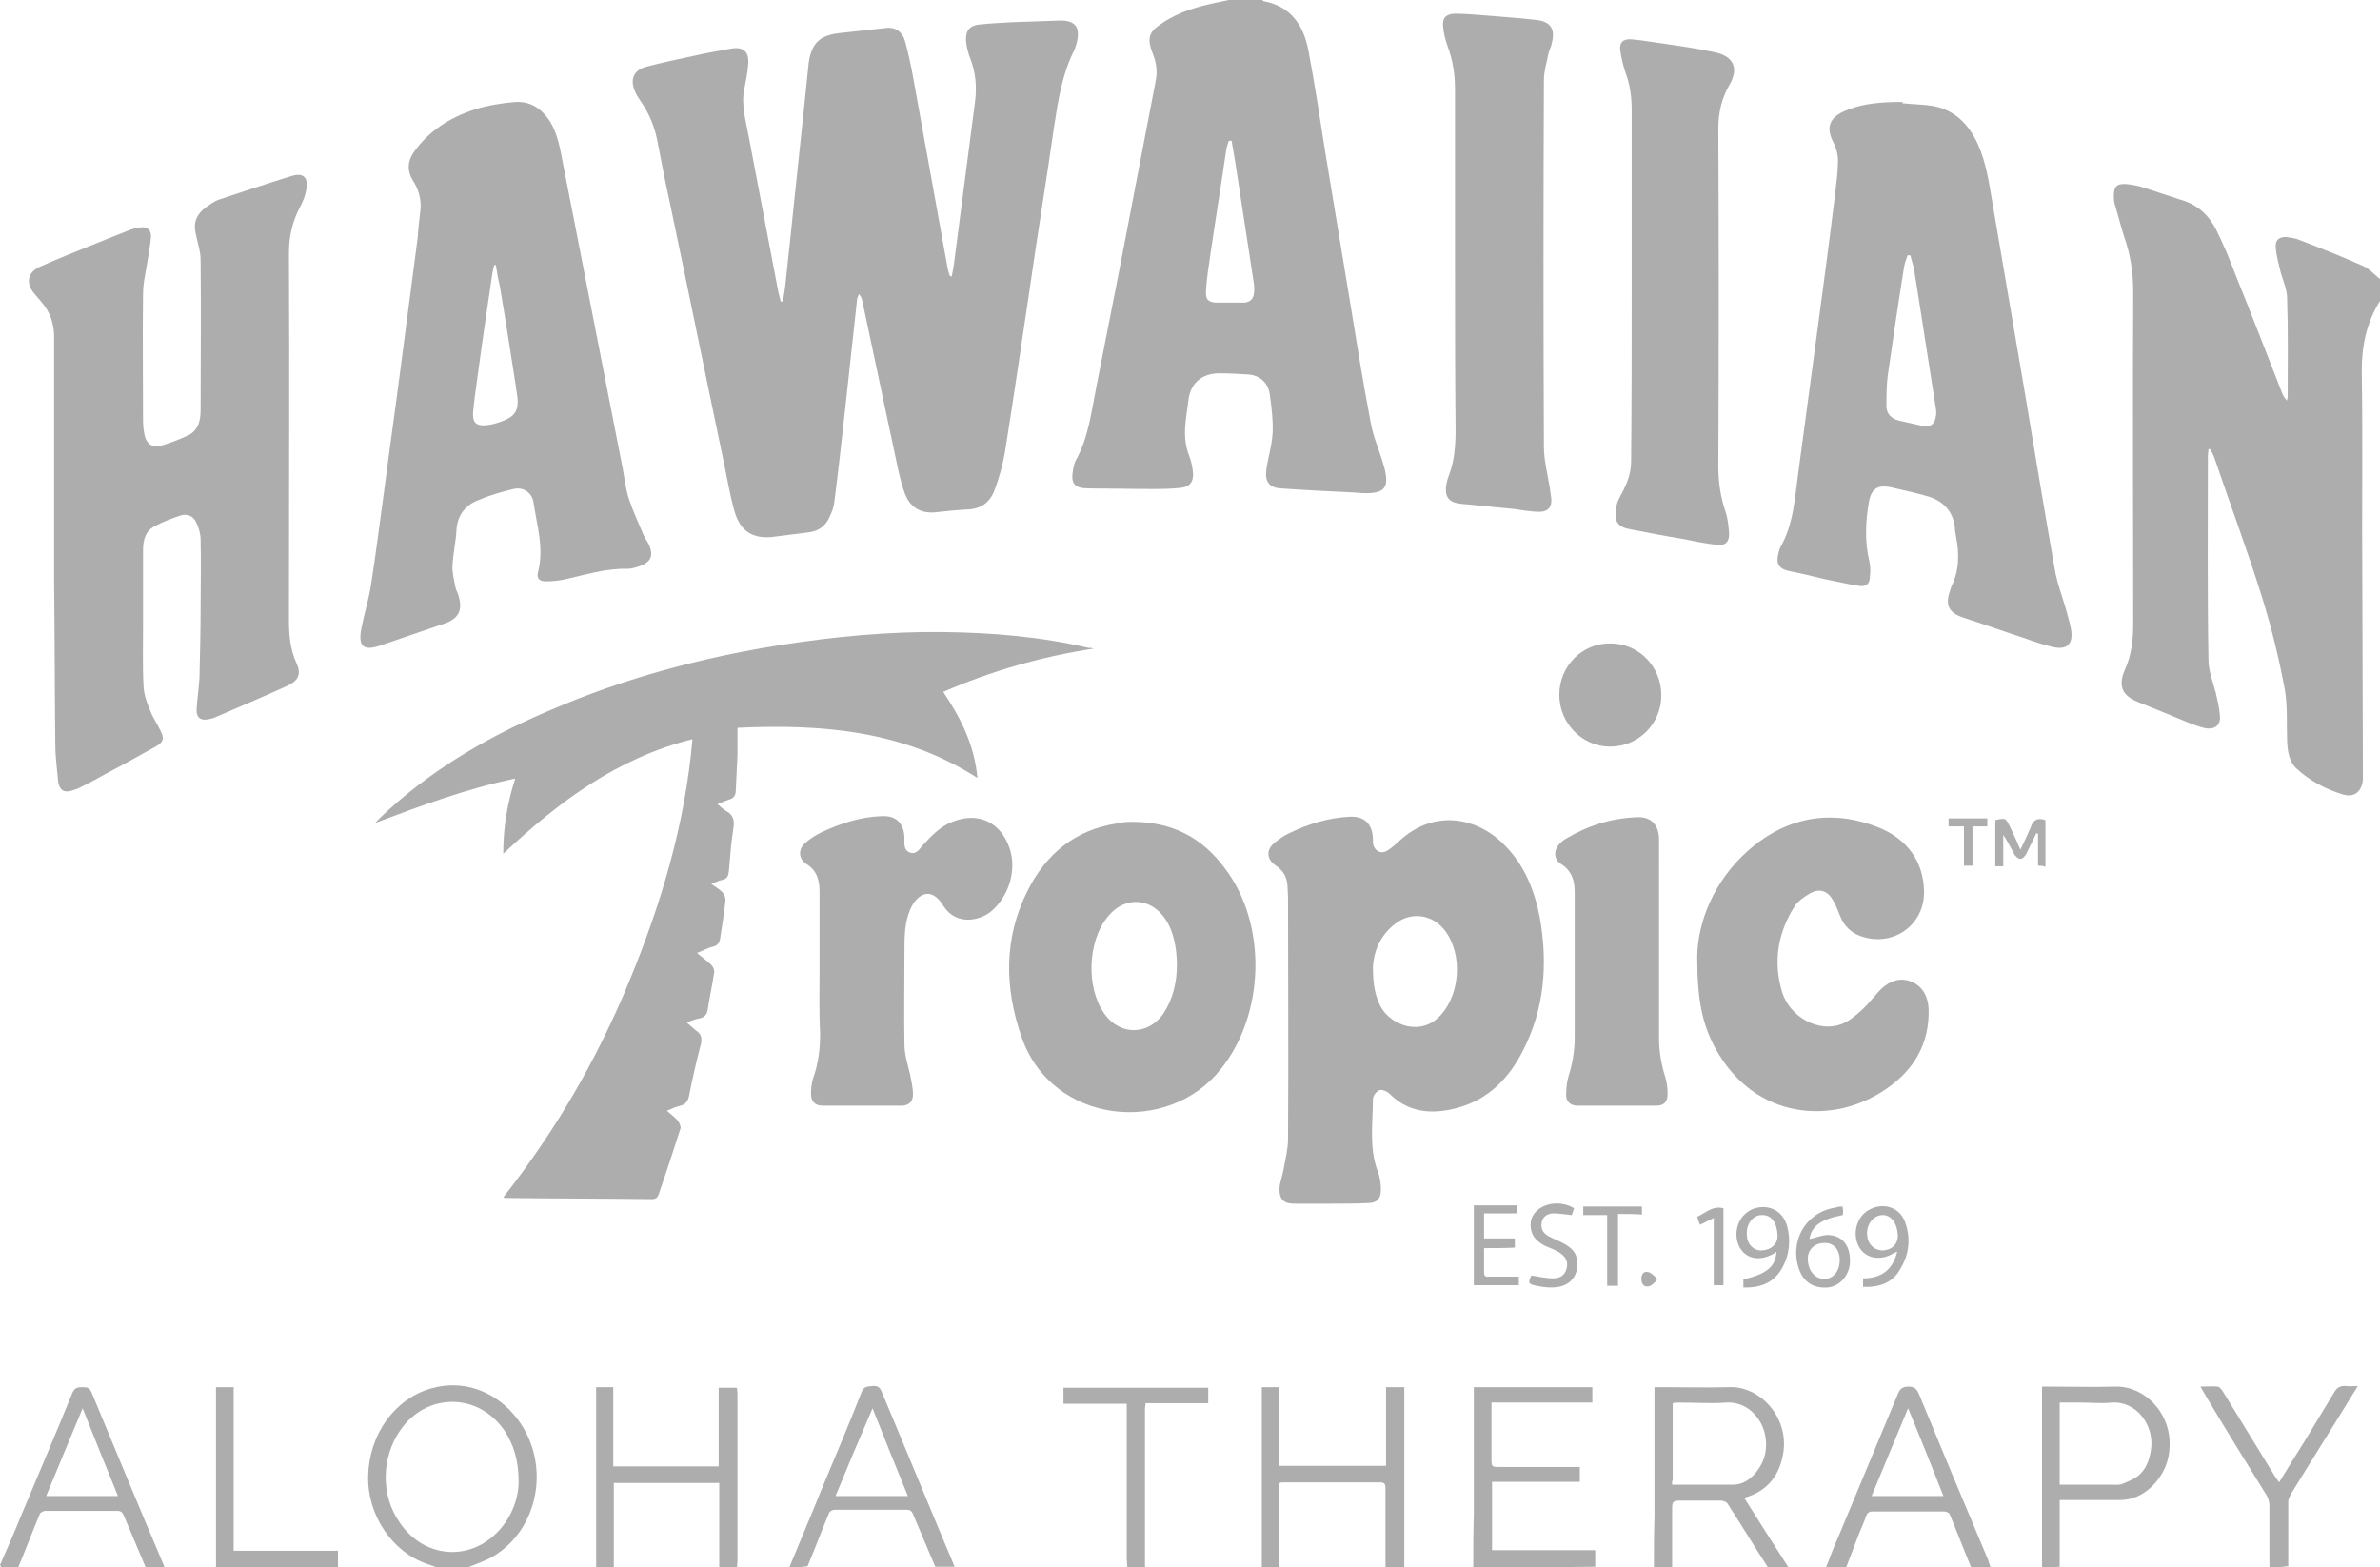 <?xml version="1.0" encoding="utf-8"?>
<!-- Generator: Adobe Illustrator 22.1.0, SVG Export Plug-In . SVG Version: 6.00 Build 0)  -->
<svg version="1.1" id="Calque_1" xmlns="http://www.w3.org/2000/svg" xmlns:xlink="http://www.w3.org/1999/xlink" x="0px" y="0px"
	 width="417.6px" height="275px" viewBox="0 0 417.6 275" style="enable-background:new 0 0 417.6 275;" xml:space="preserve">
<style type="text/css">
	.st0{fill:#ADADAD;}
</style>
<path class="st0" d="M417.6,52.8c-2.3,3.7-3.2,7.7-3.2,12.2c0.2,12.5,0,25,0.1,37.4c0,11.1,0.1,22.2,0.1,33.2c0,0.4,0,0.8,0,1.2
	c-0.2,2.1-1.5,3.2-3.5,2.6c-3-0.9-5.8-2.4-8.1-4.5c-1.4-1.3-1.6-3.1-1.7-4.9c-0.1-3,0.1-6.1-0.4-9c-1-5.4-2.3-10.7-3.9-15.9
	c-2.6-8.4-5.7-16.6-8.5-24.9c-0.2-0.5-0.4-0.9-0.7-1.4c-0.1,0-0.2,0-0.3,0c0,0.4-0.1,0.8-0.1,1.2c0,11.9-0.1,23.8,0.1,35.7
	c0,2,0.8,4,1.3,5.9c0.3,1.3,0.6,2.6,0.7,3.9c0.2,1.7-0.8,2.5-2.4,2.3c-1-0.2-2.1-0.6-3.1-1c-2.9-1.2-5.8-2.4-8.8-3.6
	c-2.8-1.1-3.6-2.8-2.4-5.6c1.2-2.6,1.5-5.3,1.5-8.2c0-19.4-0.1-38.8,0-58.2c0-3.4-0.5-6.6-1.6-9.7c-0.6-1.9-1.1-3.9-1.7-5.9
	c-0.1-0.4-0.1-0.8-0.1-1.2c0-1.7,0.5-2.2,2.2-2.1c1,0.1,2.1,0.3,3,0.6c2.4,0.8,4.9,1.6,7.3,2.4c2.5,0.9,4.2,2.6,5.4,4.9
	c1.3,2.6,2.4,5.2,3.4,7.9c2.8,6.9,5.5,13.9,8.2,20.8c0.2,0.5,0.4,0.9,0.9,1.4c0-0.3,0.1-0.5,0.1-0.8c0-5.7,0.1-11.4-0.1-17.2
	c0-1.6-0.8-3.2-1.2-4.8c-0.3-1.3-0.7-2.7-0.8-4.1c-0.1-1.3,0.6-1.9,2-1.8c0.6,0.1,1.3,0.2,1.9,0.4c3.9,1.5,7.7,3,11.5,4.7
	c1.1,0.5,2,1.6,3.1,2.4C417.6,50.6,417.6,51.7,417.6,52.8z"/>
<path class="st0" d="M221.5,0c0.1,0.1,0.1,0.2,0.2,0.2c4.9,0.9,7.1,4.4,7.9,8.8c1.1,5.8,2,11.7,2.9,17.5c1.5,9.1,3,18.1,4.5,27.2
	c1.1,6.8,2.2,13.6,3.5,20.4c0.4,2.3,1.3,4.4,2,6.6c0.3,1,0.6,1.9,0.7,2.9c0.2,1.9-0.5,2.7-2.5,2.9c-1.1,0.1-2.2,0-3.3-0.1
	c-4.2-0.2-8.4-0.4-12.6-0.7c-2.1-0.1-2.9-1.2-2.6-3.3c0.3-2.2,1-4.3,1.1-6.5c0.1-2.2-0.2-4.5-0.5-6.7c-0.3-2.1-1.8-3.4-3.9-3.5
	c-1.6-0.1-3.3-0.2-4.9-0.2c-3.2,0-5.2,1.8-5.5,4.9c-0.1,1-0.3,2-0.4,3c-0.3,2.3-0.3,4.5,0.6,6.7c0.3,0.8,0.5,1.7,0.6,2.6
	c0.2,1.7-0.4,2.7-2.1,2.9c-1.8,0.2-3.6,0.2-5.4,0.2c-3.6,0-7.1-0.1-10.7-0.1c-2.6,0-3.3-0.8-2.8-3.4c0.1-0.5,0.2-1,0.4-1.4
	c2.3-4.1,2.8-8.7,3.7-13.2c2.3-11.6,4.6-23.3,6.8-34.9c1.2-6.2,2.4-12.5,3.6-18.7c0.3-1.6,0.1-3.1-0.5-4.6c-1.1-2.8-0.8-3.9,1.7-5.5
	c3-2,6.3-2.9,9.7-3.6c0.8-0.2,1.6-0.3,2.4-0.5C217.8,0,219.7,0,221.5,0z M216.1,24.7c-0.2,0-0.3,0-0.5,0c-0.1,0.4-0.3,0.9-0.4,1.3
	c-0.9,6.2-1.9,12.3-2.8,18.5c-0.3,2.2-0.7,4.4-0.8,6.6c-0.1,1.5,0.5,2,2,2c1.5,0,3,0,4.6,0c1,0,1.7-0.6,1.8-1.5
	c0.1-0.6,0.1-1.3,0-1.9c-1.1-7.2-2.2-14.4-3.3-21.5C216.5,27,216.3,25.8,216.1,24.7z"/>
<path class="st0" d="M290.2,275c0-3,0-5.9,0.1-8.9c0-7.1,0-14.2,0-21.3c0-0.4,0-0.9,0-1.4c0.6,0,1.2,0,1.7,0c3.8,0,7.5,0.1,11.3,0
	c5.5-0.3,10.6,5.3,9.6,11.5c-0.6,3.8-2.6,6.6-6.5,7.8c-0.1,0-0.2,0.1-0.3,0.2c2.6,4.1,5.1,8.1,7.7,12.1c-1.2,0-2.4,0-3.6,0
	c-2.4-3.7-4.7-7.5-7.1-11.2c-0.2-0.3-0.8-0.5-1.2-0.5c-2.4,0-4.9,0-7.3,0c-1,0-1.2,0.3-1.2,1.2c0,3.5,0,7,0,10.5
	C292.2,275,291.2,275,290.2,275z M293.4,260.5c3.6,0,7.1,0,10.7,0c1.5,0,2.7-0.7,3.7-1.8c1.9-2.1,2.5-4.6,1.8-7.4
	c-0.8-2.9-3.3-5.4-6.7-5.2c-2.7,0.2-5.4,0-8.1,0c-0.4,0-0.8,0-1.3,0.1c0,4.6,0,9.1,0,13.5C293.3,260,293.4,260.2,293.4,260.5z"/>
<path class="st0" d="M76.6,275c-0.6-0.2-1.1-0.4-1.7-0.6c-6.1-2.1-10.5-8.6-10.3-15.5c0.2-7.3,4.7-13.5,11.1-15.3
	c5.6-1.6,11.4,0.5,15.1,5.4c5.9,7.8,3.8,19.3-4.3,24.1c-1.4,0.8-2.9,1.3-4.4,1.9C80.2,275,78.4,275,76.6,275z M91,260
	c0-3.8-0.9-6.6-2.5-9c-4.6-6.7-13.7-6.7-18.3,0c-3.3,4.8-3.4,11.4-0.1,16.1c4.2,6.3,12.3,7,17.4,1.5C89.9,266,91,262.7,91,260z"/>
<path class="st0" d="M126.2,275c0-4.9,0-9.8,0-14.8c-6.2,0-12.2,0-18.5,0c0,4.9,0,9.9,0,14.8c-1,0-2.1,0-3.1,0c0-10.5,0-21,0-31.6
	c1,0,2,0,3,0c0,4.6,0,9.2,0,13.9c6.2,0,12.3,0,18.5,0c0-4.6,0-9.1,0-13.8c1.1,0,2.1,0,3.2,0c0,0.3,0.1,0.7,0.1,1.1
	c0,9.8,0,19.5,0,29.3c0,0.4-0.1,0.8-0.1,1.2C128.3,275,127.3,275,126.2,275z"/>
<path class="st0" d="M243.1,275c0-4.6,0-9.2,0-13.8c0-0.7-0.1-1.1-0.9-1.1c-5.7,0-11.5,0-17.2,0c-0.1,0-0.2,0-0.5,0.1
	c0,4.9,0,9.8,0,14.8c-1,0-2.1,0-3.1,0c0-10.5,0-21,0-31.6c1.1,0,2,0,3.1,0c0,4.6,0,9.2,0,13.8c6.3,0,12.4,0,18.7,0
	c0-4.6,0-9.2,0-13.8c1.1,0,2,0,3.2,0c0,10.5,0,21.1,0,31.6C245.2,275,244.2,275,243.1,275z"/>
<path class="st0" d="M258.5,275c0-3.1,0-6.2,0.1-9.2c0-7,0-14,0-21c0-0.4,0-0.9,0-1.4c7,0,13.8,0,20.8,0c0,0.9,0,1.7,0,2.7
	c-5.9,0-11.7,0-17.7,0c0,0.7,0,1.2,0,1.8c0,2.6,0,5.3,0,7.9c0,1.6,0,1.6,1.6,1.6c4.2,0,8.3,0,12.5,0c0.4,0,0.9,0,1.4,0
	c0,0.9,0,1.7,0,2.6c-5.1,0-10.2,0-15.4,0c0,4.1,0,8,0,12c6,0,11.9,0,18.1,0c0,1,0,2,0,2.9C272.7,275,265.6,275,258.5,275z"/>
<path class="st0" d="M358.3,275c0-10.5,0-21,0-31.7c0.5,0,0.9,0,1.4,0c3.8,0,7.6,0.1,11.4,0c4.3-0.2,8.8,3.4,9.5,8.6
	c0.4,3.4-0.5,6.4-3,8.9c-1.6,1.5-3.4,2.4-5.7,2.4c-3,0-6.1,0-9.1,0c-0.4,0-0.9,0-1.4,0c0,4,0,7.9,0,11.7
	C360.4,275,359.4,275,358.3,275z M361.4,260.5c3.1,0,6,0,9,0c0.6,0,1.3,0.1,1.9-0.1c1-0.4,2-0.8,2.8-1.4c1.4-1.1,2-2.7,2.3-4.5
	c0.7-4.4-2.5-8.7-6.9-8.4c-1.7,0.2-3.5,0-5.3,0c-1.3,0-2.5,0-3.8,0C361.4,251,361.4,255.7,361.4,260.5z"/>
<path class="st0" d="M320.4,275c0.7-1.7,1.3-3.5,2.1-5.2c3.5-8.4,7-16.8,10.5-25.2c0.4-1,0.9-1.3,1.9-1.3c1,0,1.4,0.4,1.8,1.3
	c4,9.7,8,19.3,12.1,29c0.2,0.5,0.3,1,0.5,1.5c-1.1,0-2.2,0-3.4,0c-1.3-3.1-2.5-6.3-3.8-9.4c-0.1-0.3-0.7-0.5-1-0.5
	c-4.2,0-8.3,0-12.5,0c-0.7,0-1,0.3-1.2,0.9c-0.4,1.2-1,2.4-1.4,3.5c-0.7,1.8-1.4,3.7-2.1,5.5C322.6,275,321.5,275,320.4,275z
	 M334.8,247.1c-2.2,5.3-4.3,10.3-6.4,15.4c4.3,0,8.4,0,12.6,0C339,257.4,337,252.4,334.8,247.1z"/>
<path class="st0" d="M138.5,275c1.8-4.4,3.7-8.8,5.5-13.3c2.4-5.8,4.9-11.6,7.2-17.5c0.4-1,1.1-0.9,1.9-1c0.8-0.1,1.3,0.2,1.6,1
	c4.3,10.2,8.5,20.5,12.8,30.7c-1.1,0-2.2,0-3.4,0c-1.3-3-2.5-6-3.8-9c-0.2-0.5-0.4-1-1.2-1c-4.2,0-8.5,0-12.7,0
	c-0.3,0-0.8,0.3-0.9,0.5c-1.3,3.1-2.5,6.3-3.8,9.4C140.7,275,139.6,275,138.5,275z M146.6,262.5c4.3,0,8.4,0,12.7,0
	c-2.1-5.1-4.1-10.1-6.2-15.4C150.8,252.4,148.7,257.4,146.6,262.5z"/>
<path class="st0" d="M0,274.6c1.3-3,2.6-5.9,3.8-8.9c3-7.1,6-14.2,8.9-21.3c0.4-0.9,0.9-1,1.7-1c0.8,0,1.3,0,1.7,1
	c4.2,10.1,8.4,20.3,12.7,30.4c0,0.1,0.1,0.2,0.2,0.3c-1.1,0-2.2,0-3.4,0c-1.3-3-2.5-6-3.8-9c-0.2-0.5-0.4-1-1.2-1
	c-4.2,0-8.5,0-12.7,0c-0.3,0-0.8,0.3-0.9,0.5c-1.3,3.1-2.5,6.3-3.8,9.4c-1,0-2,0-3,0C0.2,275,0.1,274.7,0,274.6z M20.7,262.5
	c-2.1-5.1-4.1-10.1-6.2-15.4c-2.2,5.3-4.3,10.3-6.4,15.4C12.3,262.5,16.5,262.5,20.7,262.5z"/>
<path class="st0" d="M197.8,275c0-0.5-0.1-1-0.1-1.5c0-8.5,0-17,0-25.5c0-0.5,0-1,0-1.7c-3.7,0-7.4,0-11.1,0c0-1,0-1.9,0-2.8
	c8.5,0,16.9,0,25.4,0c0,0.8,0,1.7,0,2.7c-3.7,0-7.3,0-11,0c0,0.4-0.1,0.7-0.1,0.9c0,9.2,0,18.3,0,27.5c0,0.2,0,0.3,0.1,0.5
	C199.8,275,198.8,275,197.8,275z"/>
<path class="st0" d="M398.2,275c0-3.6,0-7.2,0-10.8c0-0.7-0.2-1.4-0.6-2c-3.6-5.8-7.2-11.6-10.7-17.5c-0.2-0.4-0.5-0.8-0.8-1.4
	c1.1,0,2-0.1,3,0c0.3,0,0.7,0.5,0.9,0.8c3.1,5,6.1,10,9.2,15c0.2,0.3,0.4,0.6,0.7,1c1.6-2.6,3.1-5.1,4.7-7.6
	c1.6-2.7,3.3-5.4,4.9-8.1c0.5-0.9,1.1-1.3,2.2-1.2c0.6,0.1,1.2,0,2,0c-0.3,0.5-0.5,0.9-0.8,1.3c-3.6,5.9-7.3,11.7-10.9,17.6
	c-0.2,0.4-0.5,0.9-0.5,1.3c0,3.8,0,7.6,0,11.4C400.2,275,399.2,275,398.2,275z"/>
<path class="st0" d="M37.9,275c0-10.5,0-21,0-31.6c1.1,0,2,0,3.1,0c0,9.5,0,19.1,0,28.7c6.1,0,12.1,0,18.3,0c0,1,0,2,0,2.9
	C52.2,275,45,275,37.9,275z"/>
<path class="st0" d="M167,48.5c0.2-1,0.4-2.1,0.5-3.1c1.2-9.2,2.4-18.5,3.6-27.7c0.3-2.5,0.1-4.9-0.8-7.3c-0.4-1-0.7-2.1-0.8-3.2
	c-0.1-1.8,0.6-2.7,2.3-2.9c1.9-0.2,3.8-0.3,5.7-0.4c2.9-0.1,5.8-0.2,8.6-0.3c2.5,0,3.4,1.1,2.9,3.6c-0.1,0.5-0.3,1.1-0.5,1.6
	c-2.1,4.1-2.8,8.6-3.5,13.1c-1.4,9.8-3,19.5-4.4,29.3c-1.4,9.4-2.8,18.9-4.3,28.3c-0.4,2.2-1,4.4-1.8,6.5c-0.8,2.2-2.5,3.4-5,3.4
	c-1.8,0.1-3.7,0.3-5.5,0.5c-2.5,0.2-4.4-0.9-5.3-3.5c-0.8-2.2-1.2-4.5-1.7-6.8c-1.9-8.9-3.8-17.9-5.7-26.8c-0.1-0.4-0.2-0.8-0.6-1.2
	c-0.1,0.3-0.2,0.5-0.3,0.8c-0.7,6.4-1.4,12.9-2.1,19.3c-0.6,5.4-1.2,10.9-1.9,16.3c-0.1,0.9-0.4,1.8-0.8,2.6c-0.7,1.7-2,2.6-3.7,2.8
	c-2.1,0.3-4.2,0.5-6.3,0.8c-3.5,0.4-5.7-1-6.7-4.4c-0.8-2.8-1.3-5.8-1.9-8.7c-3.2-15.2-6.3-30.5-9.5-45.7c-0.8-3.6-1.5-7.3-2.2-10.9
	c-0.5-2.4-1.4-4.6-2.8-6.6c-0.4-0.6-0.8-1.2-1.1-1.9c-0.9-2.1-0.2-3.7,2-4.3c2.7-0.7,5.5-1.3,8.3-1.9c2.2-0.5,4.5-0.9,6.7-1.3
	c2-0.3,3,0.5,2.9,2.6c-0.1,1.5-0.4,3-0.7,4.5c-0.6,2.9,0.3,5.7,0.8,8.5c1.7,9.1,3.5,18.2,5.2,27.3c0.1,0.5,0.3,1,0.4,1.5
	c0.1,0,0.2,0,0.4,0c0.1-1,0.3-1.9,0.4-2.9c1.1-10.1,2.1-20.2,3.2-30.3c0.3-2.9,0.6-5.8,0.9-8.7c0.5-3.4,1.9-4.8,5.4-5.2
	c2.7-0.3,5.5-0.6,8.2-0.9c1.5-0.2,2.8,0.6,3.3,2.3c0.6,2.2,1.1,4.5,1.5,6.8c2,11.1,4,22.2,6,33.2c0.1,0.4,0.2,0.7,0.3,1.1
	C166.8,48.5,166.9,48.5,167,48.5z"/>
<path class="st0" d="M9.5,93c0-11.3,0-22.6,0-33.8c0-2.4-0.7-4.5-2.3-6.3c-0.4-0.5-0.8-0.9-1.2-1.4c-1.5-1.8-1.2-3.7,1-4.7
	c1.6-0.7,3.2-1.4,4.7-2c3.5-1.4,7.1-2.9,10.7-4.3c0.7-0.3,1.4-0.5,2.2-0.6c1.2-0.2,1.9,0.4,1.9,1.6c-0.1,1.4-0.4,2.8-0.6,4.2
	c-0.3,2-0.8,3.9-0.8,5.9c-0.1,7.4,0,14.8,0,22.2c0,0.9,0.1,1.8,0.3,2.7c0.4,1.5,1.4,2.1,2.9,1.7c1.6-0.5,3.2-1.1,4.7-1.8
	c1.8-0.9,2.2-2.6,2.2-4.4c0-8.8,0.1-17.6,0-26.4c0-1.6-0.6-3.2-0.9-4.8c-0.4-1.9,0.3-3.3,1.8-4.4c0.7-0.5,1.5-1.1,2.4-1.4
	c4.2-1.4,8.4-2.8,12.6-4.1c2.2-0.7,3.1,0.3,2.6,2.6c-0.2,1-0.6,2-1.1,2.9c-1.3,2.5-1.9,5.1-1.9,7.9c0.1,21.5,0,43,0,64.5
	c0,2.6,0.2,5.1,1.3,7.5c0.9,1.9,0.4,3.1-1.5,4c-4.2,1.9-8.4,3.7-12.6,5.5c-0.4,0.2-0.8,0.3-1.3,0.4c-1.4,0.3-2.2-0.3-2.1-1.8
	c0.1-1.8,0.4-3.7,0.5-5.5c0.1-4.1,0.2-8.2,0.2-12.3c0-4,0.1-7.9,0-11.9c0-1-0.3-2.1-0.8-3.1c-0.6-1.2-1.7-1.5-2.9-1.1
	c-1.4,0.5-2.8,1-4.1,1.7c-1.8,0.8-2.3,2.4-2.3,4.3c0,4.4,0,8.9,0,13.3c0,3.6-0.1,7.2,0.1,10.8c0.1,1.4,0.6,2.8,1.2,4.2
	c0.4,1.1,1.2,2.2,1.7,3.3c0.8,1.5,0.6,2.1-0.8,2.9c-2.9,1.6-5.7,3.2-8.6,4.7c-1.4,0.8-2.9,1.6-4.3,2.3c-0.5,0.3-1.1,0.5-1.7,0.7
	c-1.5,0.5-2.3-0.1-2.5-1.6c-0.2-2.2-0.5-4.4-0.5-6.6c-0.1-9.4-0.1-18.8-0.2-28.2C9.5,99.2,9.5,96.1,9.5,93z"/>
<path class="st0" d="M191.9,113.8c-9.1,1.4-17.9,3.9-26.4,7.6c3.1,4.6,5.5,9.4,6,15.1c-12.9-8.3-27.2-9.5-42.1-8.8
	c0,1.7,0,3.2,0,4.7c-0.1,2.1-0.2,4.2-0.3,6.3c0,0.9-0.4,1.4-1.2,1.6c-0.6,0.2-1.3,0.5-2,0.8c0.6,0.5,1,0.9,1.5,1.2
	c1.2,0.6,1.5,1.6,1.3,2.9c-0.4,2.5-0.6,5.1-0.8,7.6c-0.1,0.9-0.3,1.4-1.2,1.6c-0.6,0.1-1.1,0.4-1.9,0.7c0.7,0.5,1.4,0.9,1.9,1.4
	c0.3,0.3,0.6,0.9,0.6,1.4c-0.2,2.2-0.6,4.4-0.9,6.5c-0.1,0.9-0.4,1.5-1.3,1.7c-0.9,0.2-1.7,0.7-2.8,1.1c0.9,0.8,1.8,1.4,2.5,2.1
	c0.3,0.3,0.6,0.9,0.5,1.4c-0.3,2.1-0.8,4.2-1.1,6.3c-0.1,0.9-0.5,1.5-1.5,1.7c-0.7,0.1-1.4,0.4-2.2,0.7c0.6,0.5,1.1,1,1.6,1.4
	c0.9,0.6,1.1,1.2,0.9,2.3c-0.8,3.1-1.5,6.1-2.1,9.2c-0.2,0.9-0.6,1.5-1.5,1.7c-0.8,0.2-1.5,0.5-2.4,0.9c0.7,0.6,1.4,1.1,1.9,1.7
	c0.3,0.4,0.6,1,0.5,1.4c-1.2,3.8-2.5,7.7-3.8,11.5c-0.2,0.6-0.5,0.9-1.2,0.9c-8.5-0.1-17-0.1-25.4-0.2c-0.2,0-0.3,0-0.7-0.1
	c9.2-11.7,16.5-24.3,22.1-37.9c5.6-13.6,9.8-27.5,11.1-42.5c-13.2,3.3-23.5,11-33.2,20.1c0-4.6,0.7-8.8,2.1-13.2
	c-8.6,1.8-16.6,4.8-24.6,7.8c0.4-0.4,0.8-0.8,1.2-1.2c0.4-0.4,0.9-0.8,1.3-1.2c8.4-7.6,18.1-13.1,28.5-17.5
	c12.8-5.5,26.2-9.1,40-11.3c9.5-1.5,19-2.4,28.6-2.3c8.6,0.1,17.2,0.8,25.7,2.8C191.1,113.6,191.5,113.7,191.9,113.8z"/>
<path class="st0" d="M333.7,18.1c1.8,0.2,3.7,0.2,5.5,0.5c3.8,0.7,6.2,3.2,7.8,6.6c1.5,3.3,2,6.9,2.6,10.4
	c1.9,11.1,3.8,22.3,5.7,33.4c1.7,10.2,3.4,20.5,5.2,30.7c0.4,2.5,1.3,4.8,2,7.2c0.3,1.2,0.7,2.4,0.9,3.6c0.4,2.6-0.8,3.6-3.3,3
	c-1.6-0.4-3.2-0.9-4.8-1.5c-3.7-1.2-7.3-2.5-11-3.7c-2.3-0.8-3-2.1-2.2-4.5c0.1-0.3,0.2-0.6,0.3-0.9c1.4-2.8,1.4-5.8,0.8-8.8
	c-0.1-0.5-0.2-1.1-0.2-1.7c-0.4-2.8-2.1-4.5-4.7-5.3c-2.1-0.6-4.3-1.1-6.5-1.6c-2.4-0.5-3.5,0.3-3.9,2.7c-0.6,3.5-0.7,6.9,0.1,10.3
	c0.2,0.8,0.2,1.8,0.1,2.6c0,1.3-0.6,1.9-1.9,1.7c-2-0.3-4.1-0.8-6.1-1.2c-2.1-0.5-4.1-1-6.2-1.4c-1.7-0.4-2.3-1.2-1.9-2.9
	c0.1-0.4,0.2-0.9,0.4-1.3c2.3-4,2.5-8.5,3.1-12.8c1.1-8.2,2.2-16.4,3.3-24.6c1.1-8.2,2.2-16.4,3.2-24.6c0.2-1.9,0.5-3.9,0.5-5.8
	c0-1.1-0.3-2.2-0.8-3.2c-1.3-2.5-0.8-4.2,1.7-5.4c2.8-1.3,5.8-1.6,8.8-1.7c0.6,0,1.1,0,1.7,0C333.7,18.2,333.7,18.1,333.7,18.1z
	 M335.2,44.8c-0.2,0-0.4,0-0.5,0c-0.2,0.7-0.5,1.3-0.6,2c-1,6.2-1.9,12.4-2.8,18.6c-0.3,2-0.3,4-0.3,5.9c0,1.3,0.9,2.2,2.2,2.5
	c1.3,0.3,2.6,0.6,4,0.9c1.5,0.3,2.3-0.2,2.5-1.8c0.1-0.6,0-1.1-0.1-1.7c-1.3-8.1-2.5-16.2-3.8-24.2
	C335.6,46.3,335.4,45.6,335.2,44.8z"/>
<path class="st0" d="M73.8,36.6c0.1-1.8-0.4-3.5-1.4-5c-1-1.7-0.9-3.3,0.2-4.9c2.7-3.8,6.4-6.1,10.7-7.5c2.2-0.7,4.7-1.1,7-1.3
	c2.7-0.2,4.7,1.1,6.2,3.4c1.4,2.3,1.8,4.9,2.3,7.5c3.5,17.9,7,35.7,10.5,53.6c0.3,1.7,0.5,3.4,1,5c0.7,2.1,1.6,4.1,2.5,6.2
	c0.3,0.8,0.9,1.5,1.2,2.3c0.6,1.6,0.2,2.6-1.4,3.3c-0.8,0.3-1.7,0.6-2.5,0.6c-3.9-0.1-7.5,1.1-11.2,1.9c-1,0.2-2.1,0.3-3.2,0.3
	c-1,0-1.6-0.5-1.3-1.6c1.1-4.2-0.2-8.2-0.8-12.3c-0.3-1.7-1.8-2.7-3.5-2.3c-2.1,0.5-4.2,1.1-6.3,2c-2.2,0.9-3.5,2.6-3.7,5.1
	c-0.1,2.1-0.6,4.2-0.7,6.3c-0.1,1.3,0.3,2.6,0.5,3.8c0.1,0.6,0.5,1.1,0.6,1.7c0.7,2.4-0.1,3.9-2.5,4.7c-3.7,1.3-7.4,2.5-11.1,3.8
	c-3.1,1.1-4.1,0.3-3.5-2.9c0.5-2.6,1.3-5.1,1.7-7.7c0.9-5.7,1.6-11.5,2.4-17.2c0.9-7,1.9-13.9,2.8-20.9c1-7.6,2-15.3,3-22.9
	C73.4,39.9,73.6,38.3,73.8,36.6z M87,46.5c-0.1,0-0.2,0-0.3,0c-0.1,0.5-0.2,0.9-0.3,1.4C85.5,54,84.6,60,83.8,66
	c-0.3,2.1-0.6,4.3-0.8,6.4c-0.1,1.8,0.6,2.4,2.4,2.2c1-0.1,2-0.4,3-0.8c2-0.8,2.6-1.9,2.4-4c-0.1-0.7-0.2-1.4-0.3-2.1
	c-0.9-5.8-1.8-11.6-2.8-17.5C87.4,49,87.2,47.8,87,46.5z"/>
<path class="st0" d="M233.5,211.2c-2.1,0-4.2,0-6.4,0c-1.8,0-2.6-0.7-2.6-2.5c0-1.1,0.5-2.3,0.7-3.4c0.3-1.8,0.8-3.6,0.8-5.4
	c0.1-14.2,0-28.4,0-42.6c0-0.6-0.1-1.3-0.1-1.9c-0.1-1.5-0.7-2.6-2-3.5c-1.7-1.1-1.8-2.8-0.2-4.1c0.8-0.6,1.6-1.2,2.5-1.6
	c3.3-1.6,6.8-2.7,10.6-2.9c2.6-0.1,4,1.2,4.1,3.9c0,0.2,0,0.5,0,0.7c0.2,1.4,1.4,2.1,2.6,1.3c0.8-0.5,1.5-1.2,2.2-1.8
	c6.1-5.5,13.7-4,18.5,1.1c3.4,3.5,5.1,7.9,6,12.6c1.4,8.1,0.8,15.9-3,23.3c-2.7,5.3-6.7,9.1-12.8,10.3c-4,0.8-7.6,0.2-10.6-2.8
	c-0.4-0.4-1.3-0.8-1.8-0.6c-0.5,0.2-1.1,1-1.1,1.5c0,4.2-0.7,8.5,0.8,12.6c0.4,1,0.6,2.2,0.6,3.3c0,1.7-0.7,2.4-2.4,2.4
	C237.8,211.2,235.6,211.2,233.5,211.2z M240.9,169.7c0,3.1,0.4,5.1,1.4,7c1.8,3.2,7.1,5.3,10.6,1.3c3.3-3.8,3.7-10.4,0.8-14.5
	c-2.1-3-6-3.7-8.9-1.4C242,164.2,241,167.3,240.9,169.7z"/>
<path class="st0" d="M198.7,144.2c7,0,12.2,2.8,16.1,8c7.6,9.8,7.2,25.7-0.6,35.4c-9.4,11.8-29.6,9.6-34.9-5.5
	c-3.1-8.8-3.2-17.6,1.1-26c3.2-6.3,8.3-10.5,15.5-11.6C197,144.2,198.1,144.2,198.7,144.2z M206.5,169.3c0-3.2-0.7-6.1-2-8
	c-2.5-3.8-7.1-4.1-10-0.6c-3.7,4.3-4,12.6-0.7,17.2c2.7,3.8,7.6,3.8,10.3,0C205.8,175.3,206.5,172.4,206.5,169.3z"/>
<path class="st0" d="M286.3,49.5c0-10.1,0-20.2,0-30.3c0-2.2-0.3-4.4-1.1-6.5c-0.4-1.2-0.7-2.5-0.9-3.8c-0.2-1.5,0.5-2.1,2-2
	c2.2,0.2,4.4,0.6,6.6,0.9c2.7,0.4,5.4,0.8,8.1,1.4c3.2,0.7,4.1,2.8,2.5,5.6c-1.4,2.4-2,4.9-2,7.8c0.1,19.7,0.1,39.5,0,59.2
	c0,2.8,0.4,5.5,1.3,8.1c0.4,1.2,0.5,2.5,0.6,3.8c0,1.4-0.7,2.1-2.1,1.9c-1.9-0.2-3.9-0.6-5.8-1c-3.1-0.5-6.2-1.1-9.3-1.7
	c-2.4-0.4-3.2-1.4-2.5-4.4c0.2-0.9,0.8-1.7,1.2-2.6c0.8-1.6,1.3-3.2,1.3-5C286.3,70.4,286.3,59.9,286.3,49.5z"/>
<path class="st0" d="M255.3,45.8c0-10.1,0-20.2,0-30.2c0-2.6-0.4-5.1-1.3-7.5c-0.4-1.1-0.7-2.3-0.8-3.5c-0.1-1.5,0.5-2.1,2-2.2
	c1.4,0,2.7,0.1,4.1,0.2c3.4,0.3,6.8,0.5,10.3,0.9c2.5,0.3,3.3,1.6,2.7,4c-0.1,0.7-0.5,1.3-0.6,1.9c-0.3,1.5-0.8,3.1-0.8,4.6
	c-0.1,21.5-0.1,42.9,0,64.4c0,2.3,0.6,4.6,1,7c0.1,0.7,0.2,1.4,0.3,2.1c0.1,1.5-0.6,2.3-2.1,2.3c-1.5,0-3-0.3-4.5-0.5
	c-3.1-0.3-6.1-0.6-9.2-0.9c-2.2-0.2-3-1.2-2.6-3.5c0.1-0.5,0.2-0.9,0.4-1.4c1-2.6,1.2-5.3,1.2-8C255.3,65.7,255.3,55.8,255.3,45.8z"
	/>
<path class="st0" d="M297.8,167.8c0.1-5.8,2.7-13.1,9.1-18.7c6.8-5.9,14.7-7.2,23-3.8c4.7,2,7.6,5.8,7.7,11.1
	c0.1,5.9-5.4,9.8-11,7.9c-1.8-0.6-3-1.8-3.7-3.5c-0.4-0.9-0.7-1.9-1.2-2.7c-0.9-1.7-2.3-2.3-4-1.4c-1.1,0.6-2.2,1.4-2.8,2.3
	c-3,4.7-3.8,9.8-2.2,15.1c1.4,4.4,6.4,7.1,10.4,5.6c1.3-0.5,2.5-1.5,3.6-2.5c1.2-1.1,2.2-2.5,3.4-3.7c1.5-1.4,3.4-2.1,5.4-1.2
	c2,0.9,2.8,2.7,2.9,4.7c0.2,6.1-2.6,10.8-7.5,14.1c-9.1,6.3-23,5.6-30-7.3C298.7,179.6,297.8,175.6,297.8,167.8z"/>
<path class="st0" d="M143.8,170c0-4.5,0-9,0-13.6c0-2-0.5-3.7-2.3-4.8c-1.4-0.9-1.5-2.6-0.2-3.7c0.8-0.7,1.7-1.3,2.7-1.8
	c3.4-1.6,7-2.8,10.8-2.9c2.5-0.1,3.8,1.3,3.9,3.8c0,1-0.2,2.2,1,2.6c1.1,0.4,1.7-0.7,2.3-1.4c1.5-1.6,3-3.2,5.1-4
	c4.5-1.8,8.4,0,10,4.5c1.4,3.9-0.1,8.7-3.3,11.3c-2.2,1.7-6.2,2.3-8.3-1.1c-2.2-3.6-4.7-1.9-5.8,0.7c-1,2.3-1,4.8-1,7.3
	c0,5.5-0.1,11,0,16.4c0,1.8,0.6,3.5,1,5.3c0.2,1.1,0.5,2.3,0.5,3.4c0,1.3-0.7,2-2.1,2c-4.6,0-9.1,0-13.7,0c-1.4,0-2.1-0.7-2.1-2.1
	c0-0.9,0.1-1.9,0.4-2.8c0.9-2.5,1.2-5.1,1.2-7.8C143.7,177.6,143.8,173.8,143.8,170C143.8,170,143.8,170,143.8,170z"/>
<path class="st0" d="M291.1,165.7c0,5.5,0,11,0,16.5c0,2.3,0.4,4.6,1.1,6.8c0.3,1,0.4,2,0.4,3c0,1.4-0.7,2-2,2c-4.6,0-9.2,0-13.8,0
	c-1.1,0-2-0.6-2-1.8c0-1.1,0.1-2.3,0.4-3.3c0.7-2.2,1.1-4.5,1.1-6.8c0-8.5,0-17,0-25.5c0-2.1-0.5-3.8-2.4-5
	c-1.3-0.8-1.3-2.4-0.3-3.5c0.3-0.3,0.7-0.7,1.1-0.9c3.8-2.3,7.9-3.6,12.3-3.8c2.7-0.2,4.1,1.3,4.1,4
	C291.1,153.4,291.1,159.6,291.1,165.7z"/>
<path class="st0" d="M282.5,131c-4.9,0-8.9-4.1-8.9-9.1c0-5,4-9.1,9-9c5,0,8.9,4.1,8.9,9.1C291.5,127,287.5,131,282.5,131z"/>
<path class="st0" d="M323.3,211.7c0,0.3,0.1,0.5,0.1,0.8c0,0.2,0,0.5-0.1,0.7c-3.8,0.7-5.5,2-5.8,4.2c1.1-0.2,2.4-0.8,3.5-0.7
	c2.4,0.2,3.7,2,3.6,4.8c-0.1,2.3-1.8,4.2-3.9,4.4c-2.4,0.2-4.2-0.9-5-3.1c-1.8-5,1.1-10.1,6.3-10.9
	C322.5,211.7,322.9,211.7,323.3,211.7z M322.8,221.1c0-1.9-1.1-3.1-2.8-3c-1.6,0-2.8,1.2-2.8,2.7c0,2.1,1.2,3.6,2.9,3.6
	C321.7,224.4,322.8,223,322.8,221.1z"/>
<path class="st0" d="M311.7,219.7c-0.1,0-0.2,0-0.2,0.1c-1.9,1.2-3.9,1.3-5.3,0.2c-1.4-1.1-1.9-3.3-1.2-5.2c0.7-1.9,2.5-3.1,4.6-3
	c1.9,0.1,3.4,1.3,4,3.4c0.6,2.4,0.4,4.9-0.8,7.1c-1.4,2.7-3.8,3.7-6.9,3.6c0-0.5,0-0.9,0-1.4C310,223.5,311.5,222.3,311.7,219.7z
	 M311.9,216.8c-0.1-2.3-1.1-3.7-2.8-3.6c-1.5,0-2.7,1.5-2.6,3.4c0,1.7,1.2,2.9,2.7,2.8C310.8,219.3,311.9,218.3,311.9,216.8z"/>
<path class="st0" d="M326.9,225.8c0-0.5,0-0.9,0-1.5c3.1,0,5.2-1.4,6-4.7c-0.3,0.1-0.4,0.2-0.5,0.2c-2.3,1.5-5,1.1-6.2-1
	c-1.3-2.3-0.4-5.5,1.9-6.6c2.5-1.3,5.3-0.3,6.2,2.3c1,2.8,0.7,5.6-0.9,8.2C332.1,225.1,329.7,225.9,326.9,225.8z M333,216.8
	c-0.1-2.2-1.2-3.7-2.8-3.6c-1.5,0.1-2.7,1.6-2.6,3.4c0.1,1.7,1.2,2.8,2.8,2.8C332,219.3,333,218.3,333,216.8z"/>
<path class="st0" d="M260.4,219c0,1.6,0,2.9,0,4.3c0,0.7,0.4,0.8,0.9,0.7c1.7,0,3.4,0,5.2,0c0,0.6,0,1,0,1.5c-2.6,0-5.2,0-7.9,0
	c0-4.6,0-9.2,0-14c2.5,0,4.9,0,7.5,0c0,0.4,0,0.8,0,1.4c-1.9,0-3.7,0-5.7,0c0,1.5,0,2.9,0,4.4c1.8,0,3.6,0,5.4,0c0,0.6,0,1,0,1.6
	C264.1,219,262.3,219,260.4,219z"/>
<path class="st0" d="M276.2,212c-0.2,0.5-0.3,0.9-0.4,1.2c-1.1-0.1-2.2-0.3-3.2-0.3c-1,0-1.9,0.5-2.1,1.6c-0.2,1.1,0.3,1.9,1.2,2.4
	c0.9,0.5,1.8,0.8,2.7,1.3c1.9,1,2.6,2.3,2.3,4.4c-0.2,1.6-1.4,2.9-3.3,3.2c-1.2,0.2-2.5,0.1-3.8-0.2c-1.5-0.3-1.5-0.5-0.9-1.8
	c1.3,0.2,2.5,0.5,3.8,0.5c1.2,0,2.1-0.5,2.4-1.8c0.3-1.1-0.2-2.1-1.4-2.8c-0.8-0.5-1.8-0.8-2.6-1.2c-1.8-1-2.5-2.3-2.3-4.1
	c0.2-1.5,1.5-2.7,3.3-3.1C273.3,211,274.9,211.2,276.2,212z"/>
<path class="st0" d="M357.6,151.9c0-1.9,0-3.7,0-5.6c-0.1,0-0.2-0.1-0.3-0.1c-0.6,1.2-1.2,2.5-1.8,3.7c-0.2,0.3-0.6,0.8-1,0.8
	c-0.3,0-0.8-0.4-1-0.7c-0.6-1.1-1.2-2.3-2-3.5c0,1.8,0,3.6,0,5.5c-0.6,0-1,0-1.4,0c0-2.8,0-5.4,0-8.1c1.8-0.4,1.8-0.4,2.6,1.2
	c0.6,1.3,1.2,2.5,1.8,4c0.7-1.5,1.3-2.7,1.8-3.9c0.4-1.3,1.2-1.8,2.6-1.3c0,2.7,0,5.4,0,8.2C358.5,151.9,358.1,151.9,357.6,151.9z"
	/>
<path class="st0" d="M283.9,213c0,4.3,0,8.4,0,12.6c-0.7,0-1.2,0-1.9,0c0-4.1,0-8.2,0-12.4c-1.5,0-2.8,0-4.2,0c0-0.6,0-1,0-1.5
	c3.4,0,6.9,0,10.3,0c0,0.5,0,0.9,0,1.4C286.7,213,285.4,213,283.9,213z"/>
<path class="st0" d="M300.7,213.7c-1,0.5-1.6,0.8-2.4,1.2c-0.2-0.4-0.3-0.8-0.5-1.4c1.5-0.7,2.7-2,4.6-1.5c0,4.5,0,8.9,0,13.5
	c-0.5,0-1,0-1.7,0C300.7,221.7,300.7,217.8,300.7,213.7z"/>
<path class="st0" d="M348.7,145c-0.9,0-1.7,0-2.6,0c0,2.3,0,4.6,0,6.9c-0.6,0-1,0-1.5,0c0-2.3,0-4.5,0-6.9c-0.9,0-1.8,0-2.7,0
	c0-0.5,0-0.9,0-1.4c2.3,0,4.5,0,6.8,0C348.7,144,348.7,144.4,348.7,145z"/>
<path class="st0" d="M290.7,224.7c-0.5,0.4-0.9,0.9-1.4,1c-0.9,0.2-1.3-0.5-1.3-1.3c0-0.8,0.4-1.4,1.2-1.2c0.5,0.1,1,0.6,1.4,1
	C290.7,224.4,290.7,224.6,290.7,224.7z"/>
</svg>

